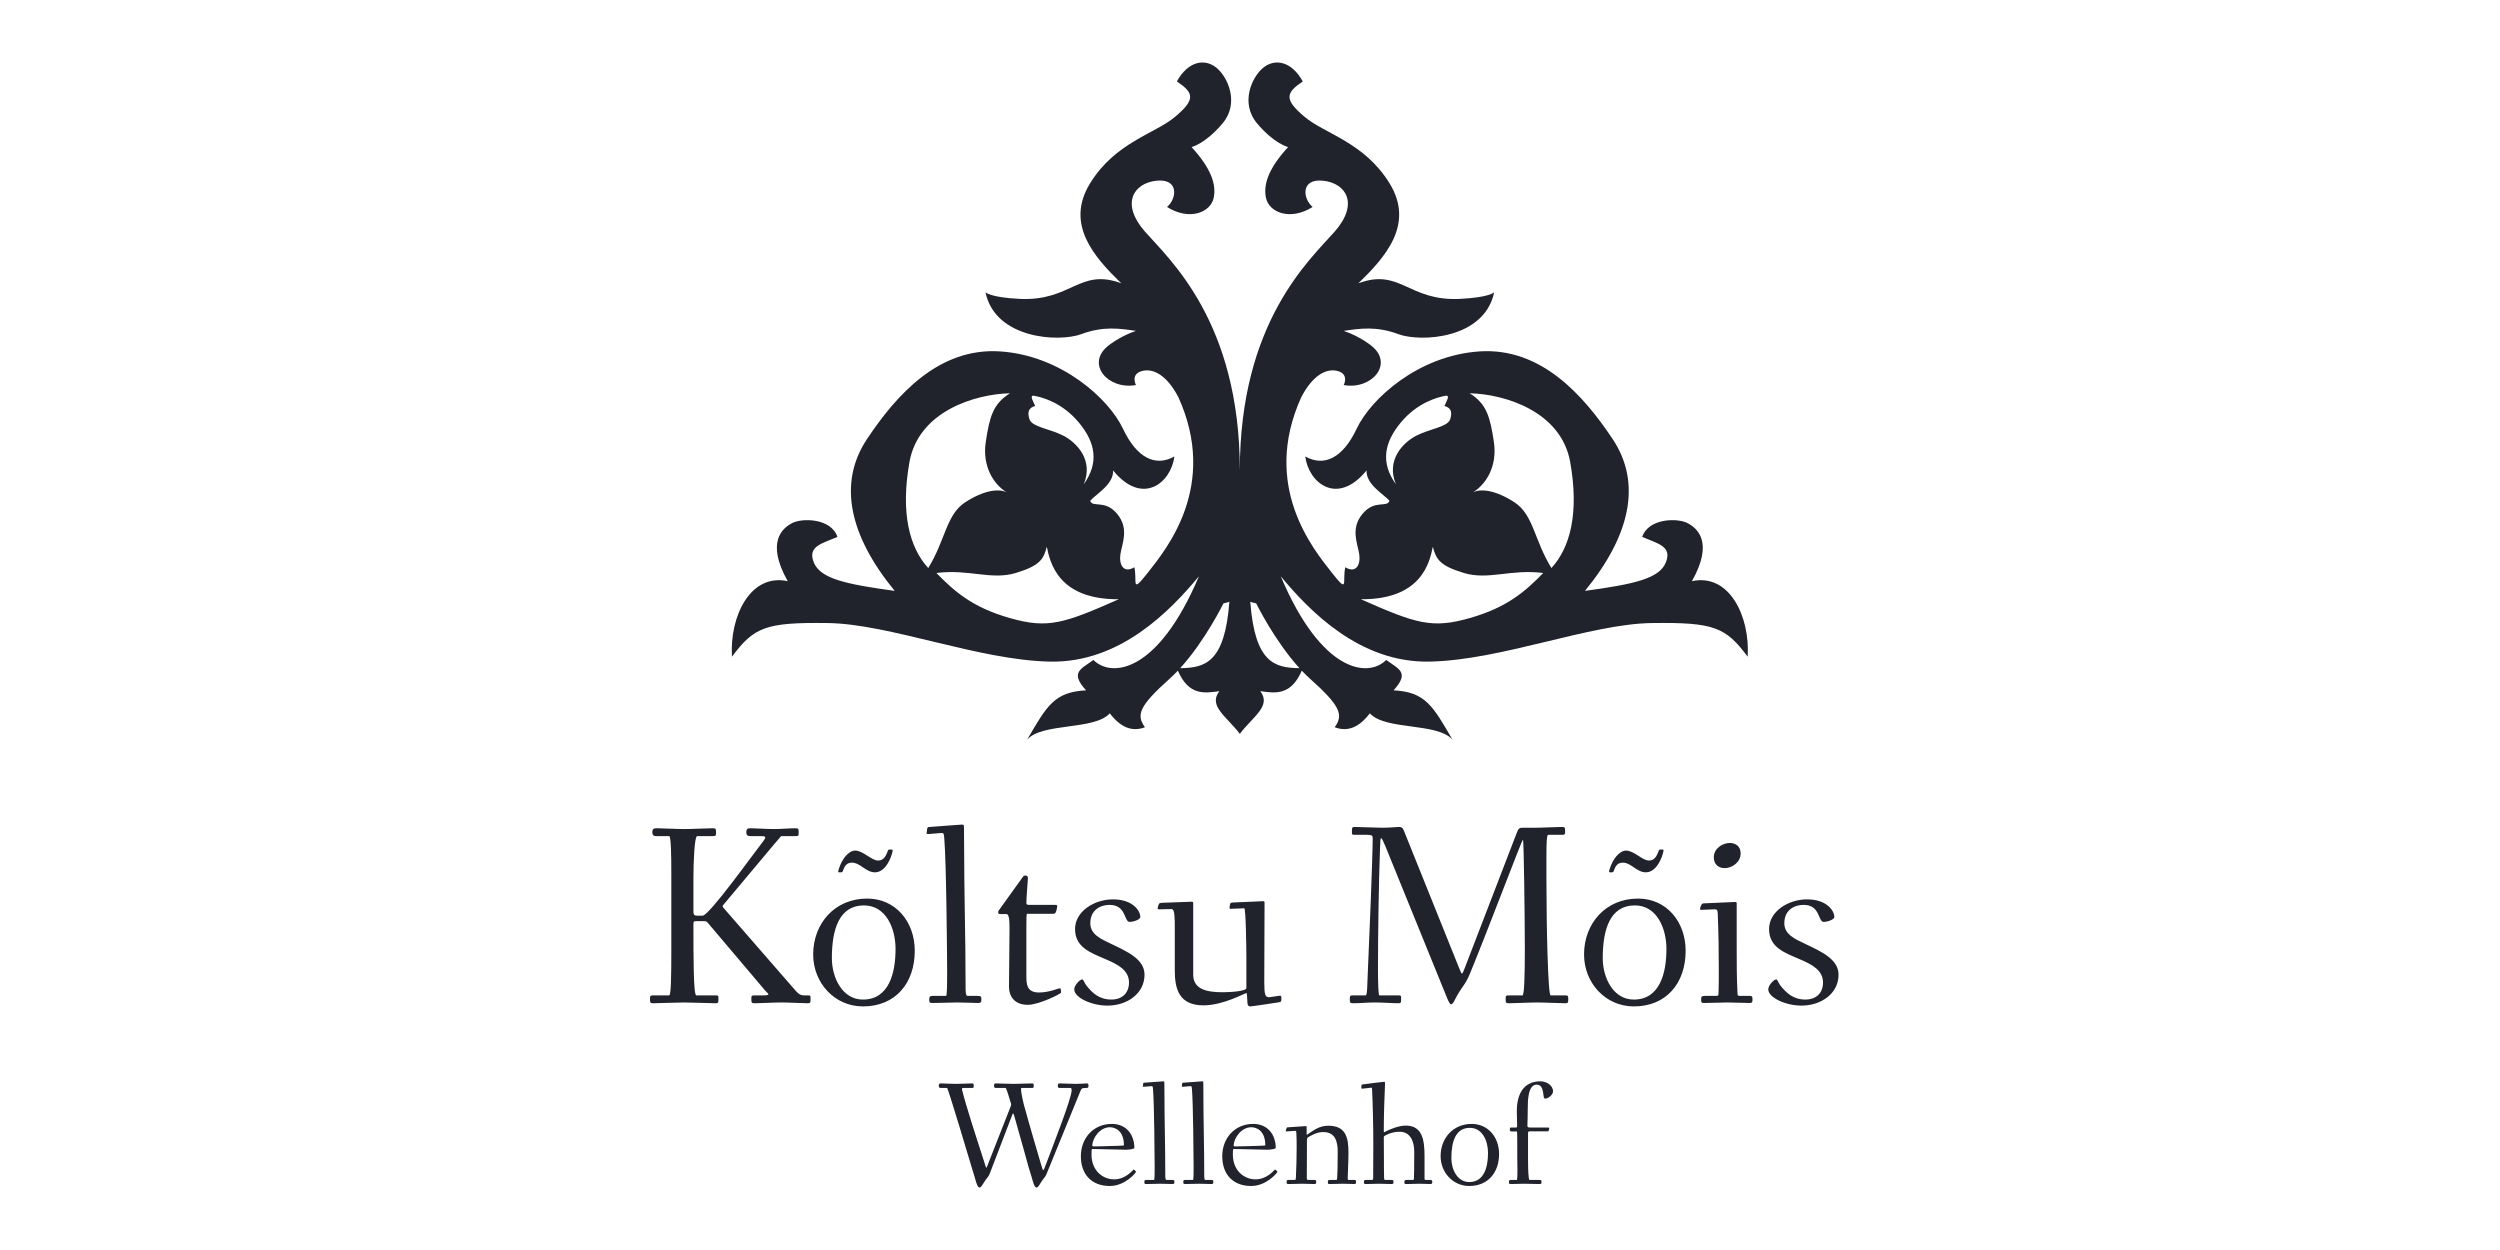 <svg xmlns="http://www.w3.org/2000/svg" width="200" height="100" viewBox="0 0 200 100"><g fill="none" fill-rule="evenodd"><rect width="200" height="100"/><path fill="#20222C" d="M71.237,81.505 C69.819,81.505 69.346,82.629 69.346,83.886 C69.346,84.527 69.37,84.466 69.37,85.058 C69.37,85.191 69.358,85.203 69.249,85.203 L68.921,85.203 C68.812,85.203 68.788,85.215 68.788,85.361 C68.788,85.505 68.825,85.517 68.958,85.517 L69.358,85.517 C69.382,85.517 69.382,86.423 69.382,86.895 L69.382,87.62 C69.382,87.752 69.395,88.212 69.395,88.634 C69.395,89.034 69.382,89.396 69.346,89.396 L68.861,89.396 C68.739,89.396 68.716,89.444 68.716,89.553 C68.716,89.686 68.716,89.722 68.873,89.722 C69.237,89.722 69.576,89.699 69.88,89.699 C70.231,89.699 70.934,89.722 71.164,89.722 C71.321,89.722 71.321,89.661 71.321,89.553 C71.321,89.444 71.31,89.396 71.164,89.396 L70.364,89.396 C70.267,89.396 70.243,88.526 70.243,87.656 L70.243,85.65 C70.243,85.53 70.267,85.505 70.449,85.505 L71.843,85.505 C71.892,85.505 71.94,85.324 71.94,85.263 C71.94,85.228 71.904,85.203 71.855,85.203 L70.449,85.203 C70.206,85.203 70.194,85.179 70.194,84.998 C70.206,84.478 70.219,84.273 70.219,83.754 C70.219,83.016 70.243,81.772 70.934,81.772 C71.383,81.772 71.431,82.23 71.504,82.774 C71.516,82.871 71.552,82.883 71.661,82.883 C71.831,82.883 72.243,82.593 72.243,82.315 C72.243,81.82 71.71,81.505 71.237,81.505 M65.539,89.565 C64.594,89.565 64.109,88.562 64.109,87.656 C64.109,86.327 64.448,85.227 65.588,85.227 C66.606,85.227 67.042,86.291 67.042,87.233 C67.042,88.321 66.752,89.565 65.539,89.565 M65.734,84.913 C64.242,84.913 63.249,86.061 63.249,87.486 C63.249,88.803 64.242,89.879 65.539,89.879 C67.042,89.879 67.927,88.803 67.927,87.317 C67.927,85.988 67.055,84.913 65.734,84.913 M62.412,89.396 L62.097,89.396 C61.975,89.396 61.963,89.384 61.963,89.251 L61.963,87.523 C61.963,86.219 61.806,85.046 60.449,85.046 C59.939,85.046 59.211,85.324 58.836,85.529 C58.714,85.601 58.703,85.625 58.703,85.421 C58.703,84.357 58.75,82.786 58.799,81.783 C58.799,81.663 58.812,81.542 58.739,81.542 C58.666,81.542 57.526,81.687 56.969,81.759 C56.92,81.771 56.909,81.868 56.909,81.965 C56.909,82.025 56.909,82.097 56.957,82.097 C57.005,82.097 57.66,82.013 57.696,82.013 C57.769,82.013 57.756,82.061 57.769,82.218 C57.818,83.149 57.866,85.094 57.866,86.52 C57.866,87.39 57.866,88.043 57.854,89.179 C57.854,89.36 57.854,89.396 57.733,89.396 L57.26,89.396 C57.139,89.396 57.114,89.444 57.114,89.553 C57.114,89.686 57.114,89.723 57.272,89.723 C57.636,89.723 58.012,89.699 58.314,89.699 C58.666,89.699 59.09,89.723 59.321,89.723 C59.478,89.723 59.478,89.662 59.478,89.553 C59.478,89.444 59.466,89.396 59.321,89.396 L58.86,89.396 C58.739,89.396 58.739,89.396 58.727,89.179 C58.714,88.864 58.714,88.284 58.714,87.789 L58.703,85.976 C58.703,85.928 58.727,85.88 58.897,85.795 C59.139,85.674 59.491,85.541 59.975,85.541 C60.8,85.541 61.139,86.267 61.139,87.136 C61.139,88.417 61.127,89.021 61.115,89.263 C61.103,89.396 61.103,89.396 60.981,89.396 L60.509,89.396 C60.388,89.396 60.351,89.444 60.351,89.553 C60.351,89.686 60.351,89.723 60.509,89.723 C60.872,89.723 61.248,89.699 61.552,89.699 C61.903,89.699 62.181,89.723 62.412,89.723 C62.57,89.723 62.582,89.662 62.582,89.553 C62.582,89.444 62.557,89.396 62.412,89.396 M56.314,89.396 L55.95,89.396 C55.83,89.396 55.817,89.383 55.817,89.251 C55.817,89.07 55.877,87.861 55.877,87.196 C55.877,86.012 55.672,85.058 54.265,85.058 C53.527,85.058 53.077,85.445 52.714,85.674 C52.653,85.71 52.532,85.843 52.532,85.734 L52.532,85.228 C52.532,85.106 52.556,85.082 52.374,85.094 C52.035,85.119 51.271,85.167 51.101,85.179 C50.931,85.191 50.956,85.179 50.92,85.275 C50.895,85.336 50.859,85.432 50.859,85.469 C50.859,85.505 50.859,85.516 50.895,85.516 C50.944,85.516 51.525,85.469 51.563,85.469 C51.683,85.469 51.695,85.456 51.708,85.638 C51.732,86.012 51.732,86.423 51.732,86.834 C51.732,87.608 51.708,88.465 51.672,89.179 C51.659,89.359 51.672,89.396 51.55,89.396 L51.077,89.396 C50.956,89.396 50.931,89.444 50.931,89.553 C50.931,89.686 50.931,89.722 51.089,89.722 C51.453,89.722 51.853,89.698 52.156,89.698 C52.508,89.698 52.908,89.722 53.138,89.722 C53.295,89.722 53.295,89.662 53.295,89.553 C53.295,89.444 53.284,89.396 53.138,89.396 L52.701,89.396 C52.544,89.396 52.544,89.359 52.544,89.166 C52.544,88.175 52.556,87.172 52.556,86.181 C52.556,86.073 52.58,86.001 52.774,85.904 C53.016,85.783 53.369,85.565 53.853,85.565 C54.787,85.565 55.017,86.267 55.017,87.136 C55.017,88.417 54.993,88.973 54.969,89.263 C54.956,89.396 54.956,89.396 54.835,89.396 L54.386,89.396 C54.265,89.396 54.229,89.42 54.229,89.565 C54.229,89.698 54.229,89.722 54.399,89.722 C54.763,89.722 55.126,89.698 55.429,89.698 C55.781,89.698 56.108,89.722 56.338,89.722 C56.484,89.722 56.484,89.662 56.484,89.553 C56.484,89.408 56.46,89.396 56.314,89.396 M48.107,85.179 C48.495,85.179 49.223,85.432 49.223,86.616 C49.223,86.641 49.186,86.653 48.737,86.665 C48.132,86.689 46.896,86.714 46.834,86.714 C46.738,86.714 46.689,86.689 46.689,86.616 C46.738,86.012 47.307,85.179 48.107,85.179 M49.998,88.562 C49.962,88.562 49.404,89.348 48.435,89.348 C47.525,89.348 46.628,88.646 46.628,87.354 C46.628,87.185 46.628,86.919 46.689,86.919 C46.786,86.919 49.271,86.979 49.404,86.979 C49.55,86.979 50.059,86.931 50.059,86.834 C50.059,85.818 49.453,84.913 48.253,84.913 C46.786,84.913 45.78,86.048 45.78,87.499 C45.78,88.912 46.604,89.879 48.095,89.879 C49.319,89.879 50.193,88.816 50.193,88.743 C50.193,88.708 50.035,88.562 49.998,88.562 M44.907,89.396 L44.434,89.396 C44.338,89.396 44.338,89.203 44.338,88.925 C44.338,86.496 44.277,85.396 44.265,81.687 C44.265,81.541 44.265,81.505 44.18,81.505 C44.107,81.505 43.173,81.578 42.688,81.614 C42.579,81.626 42.592,81.614 42.568,81.711 C42.555,81.796 42.544,81.868 42.544,81.904 C42.544,81.941 42.555,81.941 42.64,81.941 C42.688,81.941 43.162,81.892 43.222,81.892 C43.343,81.892 43.331,81.916 43.355,82.122 C43.453,83.197 43.489,87.777 43.489,88.369 C43.489,88.671 43.489,89.396 43.44,89.396 L42.81,89.396 C42.688,89.396 42.665,89.444 42.665,89.553 C42.665,89.686 42.665,89.722 42.822,89.722 C43.186,89.722 43.647,89.699 43.949,89.699 C44.301,89.699 44.677,89.722 44.907,89.722 C45.065,89.722 45.065,89.661 45.065,89.553 C45.065,89.444 45.053,89.396 44.907,89.396 M41.792,89.396 L41.318,89.396 C41.222,89.396 41.222,89.203 41.222,88.925 C41.222,86.496 41.162,85.396 41.15,81.687 C41.15,81.541 41.15,81.505 41.065,81.505 C40.992,81.505 40.058,81.578 39.573,81.614 C39.464,81.626 39.477,81.614 39.452,81.711 C39.44,81.796 39.428,81.868 39.428,81.904 C39.428,81.941 39.44,81.941 39.525,81.941 C39.573,81.941 40.047,81.892 40.107,81.892 C40.228,81.892 40.216,81.916 40.24,82.122 C40.337,83.197 40.373,87.777 40.373,88.369 C40.373,88.671 40.373,89.396 40.325,89.396 L39.695,89.396 C39.573,89.396 39.549,89.444 39.549,89.553 C39.549,89.686 39.549,89.722 39.706,89.722 C40.071,89.722 40.531,89.699 40.834,89.699 C41.186,89.699 41.561,89.722 41.792,89.722 C41.95,89.722 41.95,89.661 41.95,89.553 C41.95,89.444 41.937,89.396 41.792,89.396 M36.798,85.179 C37.185,85.179 37.913,85.432 37.913,86.616 C37.913,86.641 37.876,86.653 37.427,86.665 C36.822,86.689 35.585,86.714 35.524,86.714 C35.428,86.714 35.379,86.689 35.379,86.616 C35.428,86.012 35.997,85.179 36.798,85.179 M38.689,88.562 C38.652,88.562 38.094,89.348 37.125,89.348 C36.215,89.348 35.319,88.646 35.319,87.354 C35.319,87.185 35.319,86.919 35.379,86.919 C35.476,86.919 37.961,86.979 38.094,86.979 C38.24,86.979 38.749,86.931 38.749,86.834 C38.749,85.818 38.143,84.913 36.943,84.913 C35.476,84.913 34.469,86.048 34.469,87.499 C34.469,88.912 35.294,89.879 36.785,89.879 C38.01,89.879 38.882,88.816 38.882,88.743 C38.882,88.708 38.725,88.562 38.689,88.562 M34.857,82.037 C35.051,82.037 35.076,82.013 35.076,81.868 C35.076,81.698 35.063,81.674 34.906,81.674 C34.785,81.674 34.445,81.71 34.082,81.71 C33.718,81.71 33.027,81.674 32.833,81.674 C32.675,81.674 32.626,81.674 32.626,81.856 C32.626,82.037 32.688,82.037 32.833,82.037 L33.62,82.037 C33.718,82.037 33.73,82.109 33.73,82.23 C33.73,82.847 32.348,86.363 31.73,88.007 C31.572,88.405 31.512,88.61 31.463,88.61 C31.403,88.61 31.366,88.393 31.233,87.981 C31.161,87.728 30.36,85.034 29.9,83.342 C29.863,83.197 29.682,82.436 29.682,82.145 C29.682,82.085 29.693,82.037 29.717,82.037 L30.493,82.037 C30.651,82.037 30.699,82.037 30.699,81.892 C30.699,81.687 30.687,81.674 30.529,81.674 C30.251,81.674 29.439,81.71 29.075,81.71 C28.711,81.71 27.923,81.674 27.729,81.674 C27.571,81.674 27.523,81.674 27.523,81.856 C27.523,82.037 27.584,82.037 27.729,82.037 L28.456,82.037 C28.481,82.037 28.626,82.424 28.784,82.98 C28.832,83.173 28.892,83.257 28.892,83.354 C28.892,83.414 28.869,83.474 28.832,83.572 L27.099,87.981 C26.989,88.272 26.941,88.416 26.904,88.416 C26.869,88.416 26.844,88.272 26.747,87.981 C26.675,87.741 25.801,85.106 25.281,83.342 C25.244,83.22 24.954,82.206 24.954,82.145 C24.954,82.037 25.05,82.037 25.074,82.037 L25.681,82.037 C25.875,82.037 25.899,82.037 25.899,81.892 C25.899,81.687 25.887,81.674 25.73,81.674 C25.45,81.674 24.832,81.71 24.468,81.71 C24.105,81.71 23.535,81.674 23.341,81.674 C23.183,81.674 23.099,81.674 23.099,81.856 C23.099,82.037 23.195,82.037 23.341,82.037 L23.765,82.037 C23.85,82.037 25.705,88.296 25.73,88.368 C26.044,89.312 26.141,90 26.36,90 C26.517,90 26.602,89.747 26.856,89.383 C26.989,89.19 27.062,89.179 27.184,88.877 L28.906,84.381 C28.978,84.188 29.015,84.079 29.05,84.079 C29.087,84.079 29.111,84.176 29.172,84.381 C29.682,86.157 30.276,88.332 30.287,88.368 C30.602,89.312 30.699,90 30.918,90 C31.075,90 31.161,89.747 31.414,89.383 C31.548,89.19 31.621,89.179 31.741,88.877 L34.421,82.315 C34.518,82.097 34.53,82.037 34.857,82.037 M92.473,70.538 C91.589,70.118 90.746,69.761 90.746,68.859 C90.746,67.767 91.589,67.39 92.284,67.39 C93.652,67.39 93.421,68.755 93.905,68.755 C94.136,68.755 94.747,68.586 94.747,68.355 C94.747,67.872 94.157,66.949 92.557,66.949 C91.062,66.949 89.525,67.914 89.525,69.321 C89.525,70.811 90.81,71.23 91.968,71.734 C92.958,72.154 93.842,72.616 93.842,73.602 C93.842,74.547 93.168,74.966 92.453,74.966 C91.442,74.966 90.915,74.421 90.494,73.918 C90.241,73.624 90.22,73.351 90.094,73.351 C89.925,73.351 89.462,73.812 89.462,74.148 C89.462,74.799 90.831,75.449 92.115,75.449 C93.673,75.449 95.084,74.504 95.084,72.973 C95.084,71.734 93.694,71.126 92.473,70.538 M87.968,74.672 L87.209,74.672 C86.999,74.672 86.999,74.61 86.999,74.421 C86.935,73.224 86.935,72.049 86.935,70.852 L86.935,67.285 C86.935,67.18 86.915,67.159 86.788,67.159 C86.683,67.159 84.809,67.243 84.409,67.264 C84.156,67.285 84.177,67.264 84.093,67.431 C84.008,67.6 84.008,67.641 84.008,67.705 C84.008,67.767 84.03,67.788 84.093,67.788 C84.177,67.788 85.082,67.747 85.146,67.747 C85.356,67.747 85.399,67.767 85.42,68.082 C85.483,69.614 85.504,71.105 85.504,72.574 C85.504,73.204 85.504,73.812 85.483,74.421 C85.483,74.631 85.483,74.672 85.251,74.672 L84.387,74.672 C84.114,74.672 84.093,74.757 84.093,74.946 C84.093,75.176 84.093,75.239 84.325,75.239 C84.725,75.239 85.672,75.198 86.199,75.198 C86.726,75.198 87.567,75.239 87.968,75.239 C88.199,75.239 88.199,75.135 88.199,74.946 C88.199,74.757 88.178,74.672 87.968,74.672 M85.104,63.591 C85.104,64.179 85.525,64.451 85.967,64.451 C86.557,64.451 87.251,63.989 87.251,63.275 C87.251,62.668 86.81,62.437 86.367,62.437 C85.862,62.437 85.104,62.835 85.104,63.591 M78.703,74.966 C77.061,74.966 76.219,73.224 76.219,71.65 C76.219,69.342 76.808,67.432 78.787,67.432 C80.556,67.432 81.315,69.279 81.315,70.916 C81.315,72.805 80.808,74.966 78.703,74.966 M79.04,66.886 C76.45,66.886 74.724,68.88 74.724,71.357 C74.724,73.644 76.45,75.513 78.703,75.513 C81.315,75.513 82.851,73.644 82.851,71.063 C82.851,68.754 81.336,66.886 79.04,66.886 M80.683,63.108 C80.556,63.423 80.388,63.843 79.924,63.843 C79.377,63.843 78.725,63.045 78.071,63.045 C77.735,63.045 77.23,63.402 76.892,64.199 C76.829,64.346 76.724,64.64 76.724,64.745 C76.724,64.787 76.787,64.787 76.872,64.787 C77.04,64.787 77.061,64.787 77.104,64.662 C77.208,64.368 77.356,64.011 77.819,64.011 C78.493,64.011 78.935,64.787 79.672,64.787 C80.22,64.787 80.661,64.284 80.935,63.57 C80.998,63.402 81.082,63.15 81.082,63.003 C81.082,62.962 81.02,62.962 80.935,62.962 C80.745,62.962 80.724,62.962 80.683,63.108 M73.188,74.631 L72.05,74.631 C71.84,74.631 71.714,69.152 71.714,65.354 L71.714,63.465 C71.714,62.437 71.735,61.786 71.861,61.786 L72.83,61.786 C73.167,61.786 73.209,61.786 73.209,61.534 C73.209,61.177 73.188,61.157 72.913,61.157 C72.429,61.157 71.44,61.219 70.808,61.219 L69.839,61.219 C69.524,61.219 69.482,61.261 69.313,61.701 L65.186,72.427 C65.081,72.721 64.997,72.889 64.955,72.889 C64.913,72.889 64.85,72.741 64.723,72.427 L60.301,61.429 C60.196,61.177 60.091,61.157 59.88,61.157 C59.754,61.157 59.101,61.219 58.638,61.219 C58.196,61.219 56.68,61.157 56.385,61.157 C56.174,61.157 56.153,61.198 56.153,61.513 C56.153,61.765 56.153,61.786 56.385,61.786 L57.353,61.786 C57.753,61.786 57.816,61.849 57.816,62.058 C57.816,63.529 57.501,71.209 57.437,72.49 C57.375,73.771 57.396,74.631 57.248,74.631 L56.364,74.631 C56.027,74.631 55.985,74.631 55.985,74.882 C55.985,75.239 56.006,75.26 56.28,75.26 C56.764,75.26 57.375,75.197 58.006,75.197 C58.638,75.197 59.375,75.26 59.859,75.26 C60.07,75.26 60.091,75.219 60.091,74.904 C60.091,74.652 60.091,74.631 59.859,74.631 L58.344,74.631 C58.28,74.631 58.238,73.771 58.238,72.49 C58.238,69.74 58.3,65.501 58.407,62.731 C58.428,62.29 58.428,62.058 58.491,62.058 C58.554,62.058 58.638,62.248 58.827,62.688 L63.733,74.757 C63.88,75.113 63.986,75.345 64.091,75.345 C64.176,75.345 64.281,75.219 64.408,74.946 C64.913,73.939 65.186,73.875 65.587,72.91 C67.102,69.237 69.755,62.164 69.839,62.164 C69.903,62.164 69.987,68.46 69.987,70.916 C69.987,72.973 69.945,74.631 69.798,74.631 L68.829,74.631 C68.492,74.631 68.45,74.631 68.45,74.882 C68.45,75.239 68.471,75.26 68.744,75.26 C69.229,75.26 70.345,75.197 70.977,75.197 C71.609,75.197 72.745,75.26 73.229,75.26 C73.44,75.26 73.461,75.219 73.461,74.904 C73.461,74.652 73.419,74.631 73.188,74.631 M50.406,74.652 C50.364,74.652 49.605,74.778 49.543,74.778 C49.205,74.778 49.142,74.568 49.142,73.539 C49.142,72.238 49.163,67.222 49.163,67.222 C49.163,67.117 49.142,67.096 49.017,67.096 C48.911,67.096 47.037,67.18 46.637,67.201 C46.364,67.222 46.405,67.306 46.364,67.621 C46.364,67.684 46.384,67.705 46.447,67.705 C46.531,67.705 47.479,67.663 47.542,67.663 C47.669,67.663 47.71,70.937 47.71,71.566 L47.71,74.043 C47.71,74.295 46.468,74.379 45.794,74.379 C44.553,74.379 43.457,74.148 43.457,72.973 L43.457,67.264 C43.457,67.159 43.437,67.138 43.31,67.138 C43.205,67.138 41.457,67.201 40.994,67.222 C40.741,67.243 40.741,67.243 40.678,67.411 C40.636,67.516 40.615,67.579 40.615,67.641 C40.615,67.705 40.636,67.747 40.699,67.747 C40.783,67.747 41.667,67.726 41.731,67.726 C41.983,67.726 41.983,68.418 41.983,69.342 L41.983,72.637 C41.983,74.043 42.279,75.429 44.279,75.429 C45.858,75.429 47.605,74.442 47.71,74.442 C47.773,74.442 47.773,74.925 47.795,75.239 C47.816,75.47 47.9,75.512 48.027,75.512 C48.174,75.512 49.5,75.303 50.216,75.198 C50.49,75.156 50.511,75.156 50.511,74.862 C50.511,74.736 50.49,74.652 50.406,74.652 M36.951,70.538 C36.068,70.118 35.225,69.761 35.225,68.859 C35.225,67.767 36.068,67.39 36.762,67.39 C38.13,67.39 37.899,68.755 38.383,68.755 C38.615,68.755 39.225,68.586 39.225,68.355 C39.225,67.872 38.636,66.949 37.036,66.949 C35.54,66.949 34.004,67.914 34.004,69.321 C34.004,70.811 35.288,71.23 36.446,71.734 C37.436,72.154 38.32,72.616 38.32,73.602 C38.32,74.547 37.647,74.966 36.931,74.966 C35.92,74.966 35.393,74.421 34.972,73.918 C34.72,73.624 34.698,73.351 34.573,73.351 C34.404,73.351 33.94,73.812 33.94,74.148 C33.94,74.799 35.309,75.449 36.594,75.449 C38.152,75.449 39.562,74.504 39.562,72.973 C39.562,71.734 38.173,71.126 36.951,70.538 M30.235,75.386 C31.098,75.386 32.888,74.505 32.888,74.4 C32.888,74.253 32.868,74.064 32.804,74.064 C32.636,74.064 31.941,74.4 31.12,74.4 C30.151,74.4 30.11,73.749 30.11,73.098 L30.11,69.069 C30.11,68.481 30.11,68.104 30.172,68.104 L32.257,68.104 C32.404,68.104 32.468,68.04 32.53,67.768 C32.615,67.39 32.594,67.39 32.341,67.39 L30.341,67.39 C30.151,67.39 30.11,67.369 30.11,67.18 C30.11,66.844 30.235,65.312 30.235,65.249 C30.235,65.102 30.13,65.039 30.025,65.039 C29.941,65.039 29.878,65.081 29.835,65.144 L27.919,67.81 C27.876,67.851 27.856,67.914 27.856,67.978 C27.856,68.061 27.898,68.125 27.982,68.125 L28.509,68.125 C28.74,68.125 28.761,68.628 28.761,69.405 C28.761,70.013 28.74,72.427 28.719,73.938 C28.719,74.568 29.035,75.386 30.235,75.386 M26.235,75.239 C26.509,75.239 26.509,75.135 26.509,74.946 C26.509,74.757 26.488,74.672 26.235,74.672 L25.414,74.672 C25.246,74.672 25.246,74.337 25.246,73.854 C25.246,69.636 25.14,67.725 25.119,61.282 C25.119,61.031 25.119,60.967 24.971,60.967 C24.845,60.967 23.224,61.093 22.382,61.157 C22.193,61.177 22.213,61.157 22.171,61.324 C22.15,61.471 22.129,61.597 22.129,61.66 C22.129,61.723 22.15,61.723 22.298,61.723 C22.382,61.723 23.203,61.639 23.308,61.639 C23.519,61.639 23.497,61.681 23.54,62.038 C23.708,63.906 23.772,71.86 23.772,72.889 C23.772,73.414 23.772,74.672 23.688,74.672 L22.592,74.672 C22.382,74.672 22.34,74.757 22.34,74.946 C22.34,75.177 22.34,75.239 22.613,75.239 C23.244,75.239 24.045,75.197 24.572,75.197 C25.182,75.197 25.835,75.239 26.235,75.239 M17.034,74.966 C15.391,74.966 14.549,73.224 14.549,71.65 C14.549,69.342 15.138,67.432 17.118,67.432 C18.887,67.432 19.644,69.279 19.644,70.916 C19.644,72.805 19.139,74.966 17.034,74.966 M17.37,66.886 C14.78,66.886 13.054,68.88 13.054,71.357 C13.054,73.644 14.78,75.513 17.034,75.513 C19.644,75.513 21.181,73.644 21.181,71.063 C21.181,68.754 19.666,66.886 17.37,66.886 M19.013,63.108 C18.887,63.423 18.718,63.843 18.255,63.843 C17.707,63.843 17.054,63.045 16.402,63.045 C16.065,63.045 15.559,63.402 15.223,64.199 C15.16,64.346 15.055,64.64 15.055,64.745 C15.055,64.787 15.118,64.787 15.202,64.787 C15.371,64.787 15.391,64.787 15.434,64.662 C15.539,64.368 15.687,64.011 16.15,64.011 C16.823,64.011 17.265,64.787 18.002,64.787 C18.549,64.787 18.992,64.284 19.266,63.57 C19.328,63.402 19.413,63.15 19.413,63.003 C19.413,62.962 19.35,62.962 19.266,62.962 C19.077,62.962 19.055,62.962 19.013,63.108 M12.613,74.631 L12.318,74.631 C12.023,74.631 11.855,74.484 11.665,74.274 L6.001,67.767 C5.791,67.516 5.727,67.537 5.938,67.306 C7.159,65.857 10.465,61.891 10.486,61.891 L11.518,61.891 C11.855,61.891 11.896,61.891 11.896,61.639 C11.896,61.282 11.875,61.261 11.602,61.261 C11.118,61.261 10.548,61.324 9.917,61.324 C9.285,61.324 8.464,61.261 8.128,61.261 C7.853,61.261 7.706,61.261 7.706,61.576 C7.706,61.891 7.874,61.891 8.128,61.891 L8.906,61.891 C9.138,61.891 9.222,61.933 9.222,61.996 C9.222,62.08 9.138,62.185 9.033,62.332 C8.254,63.318 4.737,68.251 4.211,68.251 L3.748,68.251 C3.495,68.251 3.474,68.125 3.474,67.831 L3.474,65.207 C3.474,64.032 3.558,61.891 3.769,61.891 L4.906,61.891 C5.243,61.891 5.285,61.891 5.285,61.639 C5.285,61.282 5.263,61.261 4.99,61.261 C4.506,61.261 3.39,61.324 2.758,61.324 C2.126,61.324 0.947,61.261 0.61,61.261 C0.336,61.261 0.189,61.261 0.189,61.576 C0.189,61.891 0.358,61.891 0.61,61.891 L1.537,61.891 C1.684,61.891 1.706,63.465 1.706,64.976 L1.706,71.063 C1.706,72.994 1.684,74.631 1.537,74.631 L0.379,74.631 C0.042,74.631 0,74.631 0,74.882 C0,75.239 0.021,75.26 0.295,75.26 C0.779,75.26 2.085,75.197 2.716,75.197 C3.348,75.197 4.759,75.26 5.243,75.26 C5.453,75.26 5.475,75.219 5.475,74.904 C5.475,74.652 5.475,74.631 5.243,74.631 L3.705,74.631 C3.474,74.631 3.474,71.587 3.474,68.943 C3.474,68.691 3.516,68.691 3.769,68.691 L4.19,68.691 C4.506,68.691 4.506,68.691 4.653,68.859 L9.222,74.253 C9.349,74.4 9.475,74.484 9.475,74.547 C9.475,74.589 9.391,74.631 9.117,74.631 L8.485,74.631 C8.149,74.631 8.106,74.631 8.106,74.882 C8.106,75.239 8.128,75.26 8.401,75.26 C8.885,75.26 9.875,75.197 10.507,75.197 C11.139,75.197 12.128,75.26 12.613,75.26 C12.823,75.26 12.844,75.219 12.844,74.904 C12.844,74.652 12.844,74.631 12.613,74.631 M20.754,31.975 C21.474,27.905 25.989,26.527 28.801,26.461 C27.427,27.315 27.166,28.365 26.864,30.335 C26.561,32.304 27.492,33.814 28.671,34.47 C28.016,34.011 26.708,34.208 25.203,35.192 C23.698,36.177 23.634,38.213 22.259,40.444 C20.754,38.803 20.034,36.046 20.754,31.975 M31.745,38.738 C32.008,40.051 32.694,42.976 37.503,42.939 C33.054,44.909 31.812,45.302 28.801,44.449 C25.792,43.596 24.345,42.309 22.913,40.839 C25.53,40.51 27.296,41.43 29.26,40.839 C31.222,40.248 31.484,39.722 31.745,38.738 M30.815,27.476 C30.726,27.227 30.295,26.581 30.726,26.661 C31.373,26.779 32.967,27.192 34.309,28.803 C35.649,30.414 35.932,32.026 34.697,33.743 C35.508,31.814 34.132,30.397 33.056,29.848 C31.98,29.299 30.551,29.157 30.356,28.538 C30.161,27.918 30.321,27.617 30.815,27.476 M46.349,43.137 C45.987,48.037 44.387,48.428 42.416,48.453 C44.413,46.257 45.877,43.268 45.877,43.268 C45.877,43.268 46.204,43.202 46.349,43.137 M48.494,43.268 C48.494,43.268 49.959,46.257 51.956,48.453 C49.984,48.428 48.385,48.037 48.023,43.137 C48.167,43.202 48.494,43.268 48.494,43.268 M62.626,38.738 C62.888,39.722 63.15,40.248 65.112,40.839 C67.075,41.43 68.842,40.51 71.459,40.839 C70.027,42.309 68.58,43.596 65.57,44.449 C62.561,45.302 61.318,44.909 56.868,42.939 C61.677,42.976 62.364,40.051 62.626,38.738 M60.063,28.803 C61.405,27.192 63,26.779 63.646,26.661 C64.076,26.581 63.646,27.227 63.557,27.476 C64.051,27.617 64.21,27.918 64.016,28.538 C63.822,29.157 62.393,29.299 61.316,29.848 C60.239,30.397 58.863,31.814 59.675,33.743 C58.439,32.026 58.722,30.414 60.063,28.803 M73.618,31.975 C74.338,36.046 73.618,38.803 72.113,40.444 C70.739,38.213 70.673,36.177 69.169,35.192 C67.664,34.208 66.356,34.011 65.702,34.47 C66.879,33.814 67.81,32.304 67.508,30.335 C67.206,28.365 66.944,27.315 65.57,26.461 C68.384,26.527 72.898,27.905 73.618,31.975 M14.212,44.843 C19.184,44.909 26.251,47.816 32.008,47.929 C37.606,48.039 41.625,43.859 43.915,41.101 C40.643,48.848 36.915,49.242 35.474,47.797 C34.46,48.539 33.578,48.782 34.886,50.227 C32.334,50.358 31.743,51.477 30.175,54.166 C31.419,52.787 35.54,53.443 36.784,52.065 C37.634,53.18 38.55,53.575 39.597,53.18 C38.876,52.196 39.139,51.473 41.559,49.308 C41.788,49.103 42.011,48.883 42.23,48.652 C43.078,50.612 44.283,50.483 45.55,50.292 C44.634,51.473 46.139,52.327 47.186,53.706 C48.233,52.327 49.737,51.473 48.821,50.292 C50.088,50.483 51.294,50.612 52.142,48.652 C52.36,48.883 52.584,49.103 52.813,49.308 C55.233,51.473 55.496,52.196 54.775,53.18 C55.822,53.575 56.738,53.18 57.588,52.065 C58.832,53.443 62.954,52.787 64.196,54.166 C62.628,51.477 62.037,50.358 59.486,50.227 C60.794,48.782 59.911,48.539 58.897,47.797 C57.458,49.242 53.728,48.848 50.458,41.101 C52.747,43.859 56.765,48.039 62.364,47.929 C68.12,47.816 75.187,44.909 80.16,44.843 C85.133,44.777 86.048,45.171 87.815,47.535 C88.011,44.318 86.348,40.839 83.352,41.495 C85.133,38.344 83.758,37.228 82.973,36.834 C82.189,36.44 79.898,36.44 79.375,37.949 C80.553,38.475 81.796,38.672 81.272,39.985 C80.749,41.298 78.72,41.733 74.795,42.271 C78.394,37.884 79.375,33.682 77.02,30.138 C74.664,26.592 71.262,22.785 66.356,23.113 C61.448,23.441 57.654,26.921 56.541,29.284 C55.43,31.648 53.924,32.369 52.42,31.516 C52.682,33.617 54.971,35.521 57.327,32.632 C57.261,33.748 58.701,34.536 59.158,35.061 C58.962,35.652 57.981,34.93 57,36.111 C56.018,37.293 56.607,38.475 56.738,39.329 C56.868,40.182 56.476,40.904 55.626,40.379 C55.364,41.495 55.953,42.611 54.514,40.773 C53.075,38.935 48.886,33.889 52.093,26.794 C53.009,25.017 54.12,24.426 55.037,24.688 C55.953,24.951 55.495,25.805 55.495,25.805 C57.719,26.199 59.486,24.158 57.785,22.719 C57.785,22.719 56.868,21.931 55.495,21.471 C56.803,21.275 58.112,21.078 59.878,21.734 C61.645,22.391 66.748,22.128 67.533,18.386 C67.533,18.386 67.153,18.798 64.785,18.911 C60.663,19.108 60.009,16.417 56.672,17.664 C58.832,15.563 61.187,12.937 59.158,9.655 C57.13,6.372 53.99,5.716 52.355,4.337 C50.719,2.958 50.85,2.433 52.223,1.514 C51.307,-0.127 49.999,-0.324 49.083,0.399 C48.167,1.12 47.186,3.221 48.559,4.862 C49.934,6.503 51.046,6.766 51.046,6.766 C49.541,8.407 49.038,9.715 49.279,10.836 C49.534,12.016 51.242,12.675 53.009,11.558 C52.223,10.902 52.027,9.261 53.859,9.458 C55.691,9.655 56.738,11.296 54.775,13.528 C52.813,15.76 47.186,20.749 47.186,32.632 C47.186,20.749 41.559,15.76 39.597,13.528 C37.634,11.296 38.68,9.655 40.512,9.458 C42.345,9.261 42.148,10.902 41.363,11.558 C43.129,12.675 44.837,12.016 45.093,10.836 C45.334,9.715 44.831,8.407 43.325,6.766 C43.325,6.766 44.438,6.503 45.812,4.862 C47.187,3.221 46.204,1.12 45.289,0.399 C44.373,-0.324 43.064,-0.127 42.148,1.514 C43.522,2.433 43.653,2.958 42.017,4.337 C40.382,5.716 37.242,6.372 35.213,9.655 C33.185,12.937 35.54,15.563 37.699,17.664 C34.362,16.417 33.708,19.108 29.587,18.911 C27.22,18.798 26.839,18.386 26.839,18.386 C27.624,22.128 32.727,22.391 34.494,21.734 C36.26,21.078 37.568,21.275 38.876,21.471 C37.503,21.931 36.587,22.719 36.587,22.719 C34.886,24.158 36.652,26.199 38.876,25.805 C38.876,25.805 38.419,24.951 39.335,24.688 C40.251,24.426 41.363,25.017 42.279,26.794 C45.485,33.889 41.297,38.935 39.859,40.773 C38.418,42.611 39.008,41.495 38.746,40.379 C37.895,40.904 37.503,40.182 37.634,39.329 C37.765,38.475 38.354,37.293 37.372,36.111 C36.391,34.93 35.409,35.652 35.213,35.061 C35.671,34.536 37.111,33.748 37.045,32.632 C39.401,35.521 41.69,33.617 41.952,31.516 C40.447,32.369 38.943,31.648 37.83,29.284 C36.718,26.921 32.923,23.441 28.016,23.113 C23.11,22.785 19.707,26.592 17.353,30.138 C14.997,33.682 15.979,37.884 19.576,42.271 C15.651,41.733 13.623,41.298 13.1,39.985 C12.576,38.672 13.819,38.475 14.997,37.949 C14.473,36.44 12.183,36.44 11.398,36.834 C10.614,37.228 9.239,38.344 11.02,41.495 C8.024,40.839 6.36,44.318 6.557,47.535 C8.324,45.171 9.239,44.777 14.212,44.843" transform="translate(52 5)"/></g></svg>